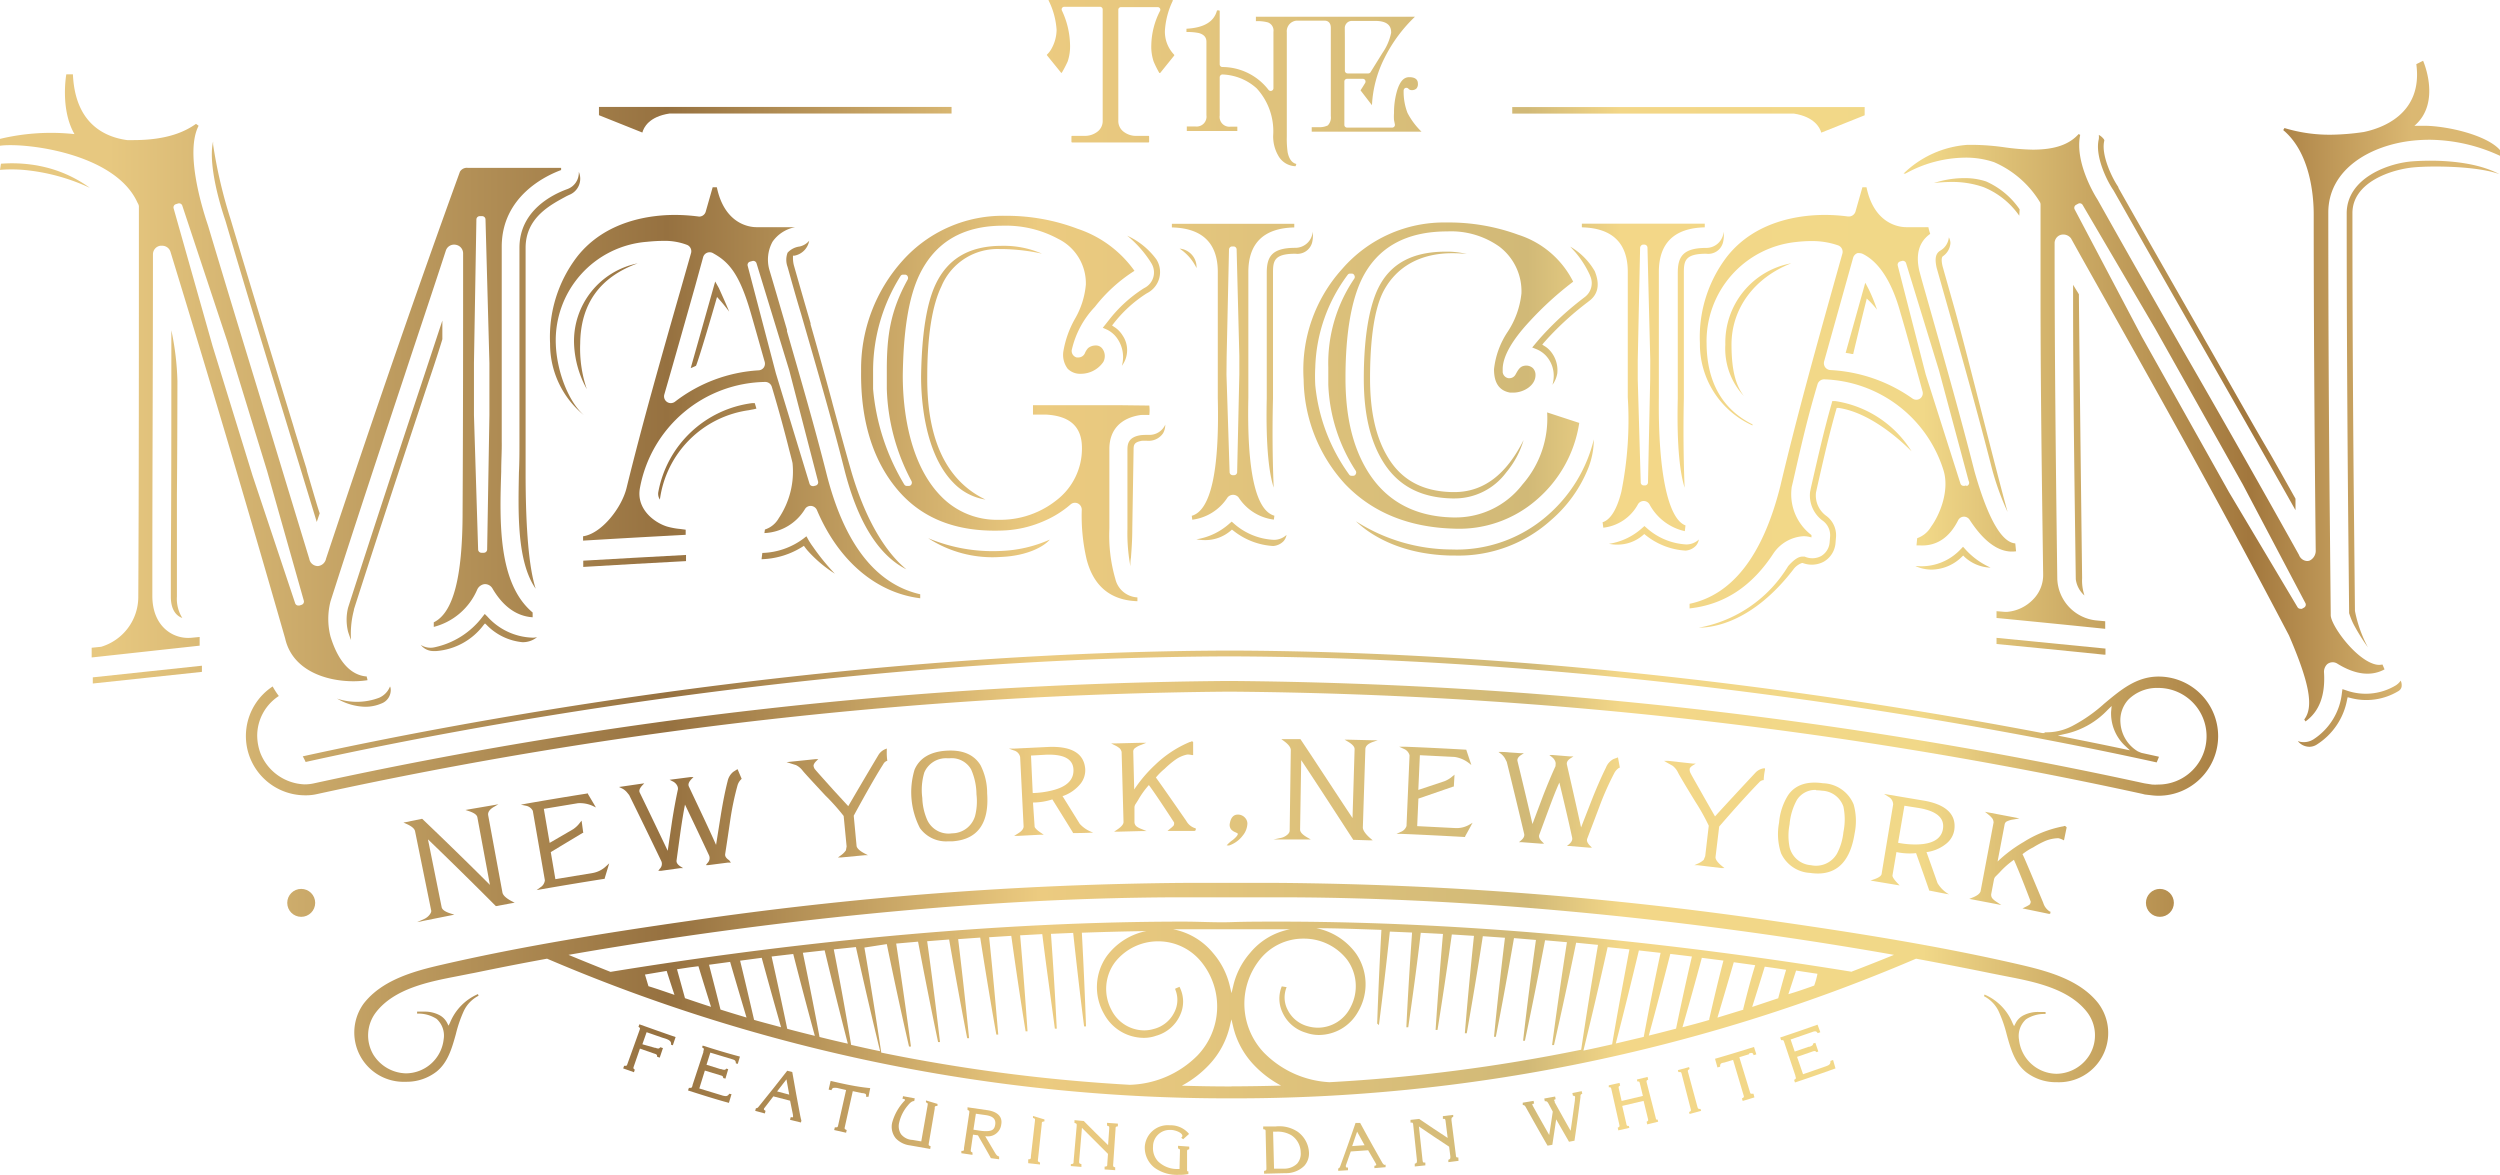 <svg xmlns="http://www.w3.org/2000/svg" xmlns:xlink="http://www.w3.org/1999/xlink" viewBox="0 0 288 135.33"><defs><style>.a{fill:url(#a)}.b{fill:url(#b)}.c{fill:url(#c)}.d{fill:url(#d)}.e{fill:url(#e)}.f{fill:url(#f)}.g{fill:url(#g)}.h{fill:url(#h)}.i{fill:url(#i)}.j{fill:url(#j)}.k{fill:url(#k)}.l{fill:url(#l)}.m{fill:url(#m)}.n{fill:url(#n)}.o{fill:url(#o)}.p{fill:url(#p)}.q{fill:url(#q)}.r{fill:url(#r)}.s{fill:url(#s)}.t{fill:url(#t)}.u{fill:url(#u)}.v{fill:url(#v)}.w{fill:url(#w)}.x{fill:url(#x)}.y{fill:url(#y)}.z{fill:url(#z)}.aa{fill:url(#aa)}.ab{fill:url(#ab)}.ac{fill:url(#ac)}.ad{fill:url(#ad)}.ae{fill:url(#ae)}.af{fill:url(#af)}.ag{fill:url(#ag)}.ah{fill:url(#ah)}.ai{fill:url(#ai)}.aj{fill:url(#aj)}.ak{fill:url(#ak)}.al{fill:url(#al)}.am{fill:url(#am)}.an{fill:url(#an)}.ao{fill:url(#ao)}.ap{fill:url(#ap)}.aq{fill:url(#aq)}.ar{fill:url(#ar)}.as{fill:url(#as)}.at{fill:url(#at)}.au{fill:url(#au)}.av{fill:url(#av)}.aw{fill:url(#aw)}.ax{fill:url(#ax)}.ay{fill:url(#ay)}.az{fill:url(#az)}.ba{fill:url(#ba)}.bb{fill:url(#bb)}.bc{fill:url(#bc)}.bd{fill:url(#bd)}.be{fill:url(#be)}.bf{fill:url(#bf)}.bg{fill:url(#bg)}.bh{fill:url(#bh)}.bi{fill:url(#bi)}.bj{fill:url(#bj)}.bk{fill:url(#bk)}.bl{fill:url(#bl)}.bm{fill:url(#bm)}.bn{fill:url(#bn)}.bo{fill:url(#bo)}.bp{fill:url(#bp)}.bq{fill:url(#bq)}.br{fill:url(#br)}.bs{fill:url(#bs)}.bt{fill:url(#bt)}.bu{fill:url(#bu)}.bv{fill:url(#bv)}.bw{fill:url(#bw)}.bx{fill:url(#bx)}.by{fill:url(#by)}.bz{fill:url(#bz)}.ca{fill:url(#ca)}.cb{fill:url(#cb)}.cc{fill:url(#cc)}.cd{fill:url(#cd)}.ce{fill:url(#ce)}.cf{fill:url(#cf)}.cg{fill:url(#cg)}</style><linearGradient id="a" x1="9.84" y1="38.21" x2="277.84" y2="38.21" gradientUnits="userSpaceOnUse"><stop offset=".01" stop-color="#e7c880"/><stop offset=".25" stop-color="#967140"/><stop offset=".41" stop-color="#eccb80"/><stop offset=".62" stop-color="#d1b977"/><stop offset=".66" stop-color="#f3d788"/><stop offset=".79" stop-color="#f1d888"/><stop offset=".93" stop-color="#a2773d"/><stop offset="1" stop-color="#dbb872"/></linearGradient><linearGradient id="b" x1="9.84" y1="104.01" x2="277.84" y2="104.01" xlink:href="#a"/><linearGradient id="c" x1="9.85" y1="50.71" x2="277.84" y2="50.71" xlink:href="#a"/><linearGradient id="d" x1="9.85" y1="104.01" x2="277.84" y2="104.01" xlink:href="#a"/><linearGradient id="e" x1="9.84" y1="83.29" x2="277.84" y2="83.29" xlink:href="#a"/><linearGradient id="f" x1="9.84" y1="74.46" x2="277.84" y2="74.46" xlink:href="#a"/><linearGradient id="g" x1="9.84" y1="80.25" x2="277.84" y2="80.25" xlink:href="#a"/><linearGradient id="h" x1="9.85" y1="82.26" x2="277.84" y2="82.26" xlink:href="#a"/><linearGradient id="i" x1="9.84" y1="77.71" x2="277.84" y2="77.71" xlink:href="#a"/><linearGradient id="j" x1="9.84" y1="54.62" x2="277.84" y2="54.62" xlink:href="#a"/><linearGradient id="k" x1="9.84" y1="64.62" x2="277.84" y2="64.62" xlink:href="#a"/><linearGradient id="l" x1="9.84" y1="43.81" x2="277.85" y2="43.81" xlink:href="#a"/><linearGradient id="m" x1="9.84" y1="34.63" x2="277.84" y2="34.63" xlink:href="#a"/><linearGradient id="n" x1="9.84" y1="8.19" x2="277.84" y2="8.19" xlink:href="#a"/><linearGradient id="o" x1="9.84" y1="57.08" x2="277.84" y2="57.08" xlink:href="#a"/><linearGradient id="p" x1="9.84" y1="61.5" x2="277.84" y2="61.5" xlink:href="#a"/><linearGradient id="q" x1="9.84" y1="62" x2="277.84" y2="62" xlink:href="#a"/><linearGradient id="r" x1="9.84" y1="37.59" x2="277.85" y2="37.59" xlink:href="#a"/><linearGradient id="s" x1="9.84" y1="63.93" x2="277.84" y2="63.93" xlink:href="#a"/><linearGradient id="t" x1="9.84" y1="42.94" x2="277.84" y2="42.94" xlink:href="#a"/><linearGradient id="u" x1="9.84" y1="63.09" x2="277.84" y2="63.09" xlink:href="#a"/><linearGradient id="v" x1="9.84" y1="51.99" x2="277.84" y2="51.99" xlink:href="#a"/><linearGradient id="w" x1="9.84" y1="46.56" x2="277.84" y2="46.56" xlink:href="#a"/><linearGradient id="x" x1="9.84" y1="20.22" x2="277.84" y2="20.22" xlink:href="#a"/><linearGradient id="y" x1="9.85" y1="37.15" x2="277.84" y2="37.15" xlink:href="#a"/><linearGradient id="z" x1="9.84" y1="55.32" x2="277.85" y2="55.32" xlink:href="#a"/><linearGradient id="aa" x1="9.84" y1="46.66" x2="277.84" y2="46.66" xlink:href="#a"/><linearGradient id="ab" x1="9.86" y1="36.4" x2="277.84" y2="36.4" xlink:href="#a"/><linearGradient id="ac" x1="9.84" y1="64.28" x2="277.84" y2="64.28" xlink:href="#a"/><linearGradient id="ad" x1="9.83" y1="43.11" x2="277.85" y2="43.11" xlink:href="#a"/><linearGradient id="ae" x1="9.84" y1="43.21" x2="277.84" y2="43.21" xlink:href="#a"/><linearGradient id="af" x1="9.83" y1="37.98" x2="277.85" y2="37.98" xlink:href="#a"/><linearGradient id="ag" x1="9.84" y1="13.8" x2="277.84" y2="13.8" xlink:href="#a"/><linearGradient id="ah" x1="9.84" y1="13.8" x2="277.84" y2="13.8" xlink:href="#a"/><linearGradient id="ai" x1="9.84" y1="72.87" x2="277.84" y2="72.87" xlink:href="#a"/><linearGradient id="aj" x1="9.84" y1="41.41" x2="277.84" y2="41.41" xlink:href="#a"/><linearGradient id="ak" x1="9.84" y1="36.68" x2="277.84" y2="36.68" xlink:href="#a"/><linearGradient id="al" x1="9.84" y1="10.22" x2="277.84" y2="10.22" xlink:href="#a"/><linearGradient id="am" x1="9.84" y1="29.76" x2="277.84" y2="29.76" xlink:href="#a"/><linearGradient id="an" x1="9.85" y1="41.41" x2="277.84" y2="41.41" xlink:href="#a"/><linearGradient id="ao" x1="9.84" y1="57.32" x2="277.85" y2="57.32" xlink:href="#a"/><linearGradient id="ap" x1="9.84" y1="22.68" x2="277.84" y2="22.68" xlink:href="#a"/><linearGradient id="aq" x1="9.84" y1="59.2" x2="277.84" y2="59.2" xlink:href="#a"/><linearGradient id="ar" x1="9.84" y1="37.42" x2="277.84" y2="37.42" xlink:href="#a"/><linearGradient id="as" x1="9.84" y1="114.12" x2="277.84" y2="114.12" xlink:href="#a"/><linearGradient id="at" x1="9.84" y1="45.2" x2="277.84" y2="45.2" xlink:href="#a"/><linearGradient id="au" x1="9.84" y1="47.03" x2="277.84" y2="47.03" xlink:href="#a"/><linearGradient id="av" x1="9.84" y1="42.83" x2="277.84" y2="42.83" xlink:href="#a"/><linearGradient id="aw" x1="9.84" y1="43.61" x2="277.84" y2="43.61" xlink:href="#a"/><linearGradient id="ax" x1="9.84" y1="43.31" x2="277.84" y2="43.31" xlink:href="#a"/><linearGradient id="ay" x1="9.84" y1="43.49" x2="277.84" y2="43.49" xlink:href="#a"/><linearGradient id="az" x1="9.84" y1="45.84" x2="277.84" y2="45.84" xlink:href="#a"/><linearGradient id="ba" x1="9.84" y1="45.07" x2="277.84" y2="45.07" xlink:href="#a"/><linearGradient id="bb" x1="9.84" y1="99.41" x2="277.84" y2="99.41" xlink:href="#a"/><linearGradient id="bc" x1="9.84" y1="96.99" x2="277.84" y2="96.99" xlink:href="#a"/><linearGradient id="bd" x1="9.84" y1="94.51" x2="277.84" y2="94.51" xlink:href="#a"/><linearGradient id="be" x1="9.84" y1="92.52" x2="277.84" y2="92.52" xlink:href="#a"/><linearGradient id="bf" x1="9.84" y1="91.7" x2="277.84" y2="91.7" xlink:href="#a"/><linearGradient id="bg" x1="9.84" y1="90.63" x2="277.85" y2="90.63" xlink:href="#a"/><linearGradient id="bh" x1="9.84" y1="90.96" x2="277.84" y2="90.96" xlink:href="#a"/><linearGradient id="bi" x1="9.84" y1="91.15" x2="277.84" y2="91.15" xlink:href="#a"/><linearGradient id="bj" x1="9.84" y1="92" x2="277.84" y2="92" xlink:href="#a"/><linearGradient id="bk" x1="9.84" y1="93.84" x2="277.84" y2="93.84" xlink:href="#a"/><linearGradient id="bl" x1="9.85" y1="95.39" x2="277.84" y2="95.39" xlink:href="#a"/><linearGradient id="bm" x1="9.84" y1="99.39" x2="277.84" y2="99.39" xlink:href="#a"/><linearGradient id="bn" x1="9.7" y1="120.77" x2="277.7" y2="120.77" xlink:href="#a"/><linearGradient id="bo" x1="9.7" y1="123.77" x2="277.7" y2="123.77" xlink:href="#a"/><linearGradient id="bp" x1="9.7" y1="126.31" x2="277.7" y2="126.31" xlink:href="#a"/><linearGradient id="bq" x1="9.7" y1="127.52" x2="277.7" y2="127.52" xlink:href="#a"/><linearGradient id="br" x1="9.69" y1="129.33" x2="277.71" y2="129.33" xlink:href="#a"/><linearGradient id="bs" x1="9.7" y1="130.58" x2="277.7" y2="130.58" xlink:href="#a"/><linearGradient id="bt" x1="9.7" y1="131.35" x2="277.7" y2="131.35" xlink:href="#a"/><linearGradient id="bu" x1="9.7" y1="131.96" x2="277.7" y2="131.96" xlink:href="#a"/><linearGradient id="bv" x1="9.7" y1="132.47" x2="277.7" y2="132.47" xlink:href="#a"/><linearGradient id="bw" x1="9.69" y1="132.52" x2="277.71" y2="132.52" xlink:href="#a"/><linearGradient id="bx" x1="9.7" y1="132.11" x2="277.7" y2="132.11" xlink:href="#a"/><linearGradient id="by" x1="9.7" y1="131.21" x2="277.7" y2="131.21" xlink:href="#a"/><linearGradient id="bz" x1="9.7" y1="128.87" x2="277.7" y2="128.87" xlink:href="#a"/><linearGradient id="ca" x1="9.7" y1="127.17" x2="277.7" y2="127.17" xlink:href="#a"/><linearGradient id="cb" x1="9.7" y1="125.58" x2="277.7" y2="125.58" xlink:href="#a"/><linearGradient id="cc" x1="9.7" y1="123.62" x2="277.7" y2="123.62" xlink:href="#a"/><linearGradient id="cd" x1="9.7" y1="121.41" x2="277.7" y2="121.41" xlink:href="#a"/><linearGradient id="ce" x1="9.84" y1="95.62" x2="277.84" y2="95.62" xlink:href="#a"/><linearGradient id="cf" x1="9.84" y1="91.14" x2="277.84" y2="91.14" xlink:href="#a"/><linearGradient id="cg" x1="9.85" y1="97.26" x2="277.84" y2="97.26" xlink:href="#a"/></defs><title>Asset 1</title><path class="a" d="M32.92,48.43l3.57,11.7.34-1c-.16-.42-.5-1.58-1.45-4.81L35.31,54,34,49.76l-.26-.88-.1-.32c-2.06-6.74-4.63-15.12-7.09-23.35a55.45,55.45,0,0,1-2-8.55l0-.12c0-.08,0-.16,0-.24-.43,1.76.09,5.18,1.42,9.13C28.29,33.31,30.64,41,32.92,48.43Z"/><circle class="b" cx="34.7" cy="104.01" r="1.61"/><path class="c" d="M238.82,32.81v1.36c0,11.35.18,22.75.31,32.55a3,3,0,0,0,1,1.88,5.4,5.4,0,0,1-.27-2c-.14-11.22-.37-31.17-.37-32.7Z"/><circle class="d" cx="248.82" cy="104.01" r="1.61"/><path class="e" d="M255.53,84.8a6.87,6.87,0,0,0-6.86-6.86c-2.54,0-4.33,1.51-6.24,3.1a17.73,17.73,0,0,1-3.66,2.57,6.42,6.42,0,0,1-3.23.75v.09l-.25,0c-22.06-4.21-56-9.28-92.52-9.5h-2.29c-46.64.29-89.26,8.58-105.6,12.18.13.23.24.45.33.65C51.45,84.17,94,75.9,140.48,75.62h2.3c46.69.29,89.37,8.62,105.67,12.21l.24-.58,0-.08-1.91-.42c-.07,0-.43-.16-.5-.19a4.14,4.14,0,0,1-2-3.26,3.52,3.52,0,0,1,.91-2.71,4.69,4.69,0,0,1,3.44-1.34,5.56,5.56,0,0,1,0,11.13,5.43,5.43,0,0,1-.71,0l-.89-.14a513,513,0,0,0-105-11.79h-.86a512.76,512.76,0,0,0-105,11.79,4.87,4.87,0,0,1-1.07.12A5.7,5.7,0,0,1,30,86.76a6,6,0,0,1-.37-2,5.47,5.47,0,0,1,2.49-4.58,9.09,9.09,0,0,1-.71-1.1,6.83,6.83,0,0,0,3.79,12.54,5.69,5.69,0,0,0,1.31-.14A511.64,511.64,0,0,1,141.2,79.68h.86A511,511,0,0,1,246.78,91.45l.32.08.7.08a6.4,6.4,0,0,0,.87.06A6.87,6.87,0,0,0,255.53,84.8Zm-10.79,1.05.63.59-.84-.18c-2.08-.44-4.22-.87-6.37-1.3l-1.1-.22,1.1-.25a9.53,9.53,0,0,0,4.63-2.7l.47-.46-.06.66A5.1,5.1,0,0,0,244.75,85.86Z"/><path class="f" d="M230,73.48v.71c4.46.43,7.14.69,12.4,1.23h.15v-.71h-.07C237.24,74.19,234.54,73.92,230,73.48Z"/><path class="g" d="M38.83,80.48a6.66,6.66,0,0,0,3.25.94,4.66,4.66,0,0,0,1.84-.37A1.65,1.65,0,0,0,45,79.28a.75.75,0,0,0-.07-.2,2.36,2.36,0,0,1-1.25,1.3A7.24,7.24,0,0,1,38.83,80.48Z"/><path class="h" d="M275.92,79a6.71,6.71,0,0,1-5.67.52l-.4-.13-.06.42a7.28,7.28,0,0,1-3.29,5.37,2.1,2.1,0,0,1-1.54.27l-.24-.08.08.11a1.72,1.72,0,0,0,1.24.55,1.59,1.59,0,0,0,.86-.26,7.78,7.78,0,0,0,3.49-5.2l.06-.25.24.06a7.11,7.11,0,0,0,5.61-.77.75.75,0,0,0,.36-.48,1.25,1.25,0,0,0-.1-.72A1.91,1.91,0,0,1,275.92,79Z"/><polygon class="i" points="10.69 78.03 10.69 78.74 23.26 77.4 23.26 76.69 10.69 78.03"/><path class="j" d="M20.44,43.92a31.9,31.9,0,0,0-.7-5.87v1.88c0,8.82,0,17.52-.06,24.86v3.95c0,1.7.79,2.27,1.32,2.45a4.15,4.15,0,0,1-.62-2.46l0-11.73C20.42,52.67,20.43,48.3,20.44,43.92Z"/><path class="k" d="M67.19,65.31c4.46-.27,7-.41,11.84-.67v-.71c-4.73.25-7.25.4-11.84.66Z"/><path class="l" d="M61.71,67.82c-.77-2.39-1.16-6.87-1.16-13.32,0-.63,0-1.23,0-1.75s0-1.22,0-1.74c0-6.67,0-13.44,0-20V28.54c0-3.54,3-5,4.71-5.94l.29-.14a2,2,0,0,0,1.13-2.66v.09a2,2,0,0,1-1.34,1.9c-1.65.6-5.5,2.45-5.5,6.76V31c0,6.54,0,13.31,0,20,0,1,0,2.31-.06,3.44C59.7,59,59.52,64.66,61.71,67.82Z"/><path class="m" d="M132.06,33.82l.16-.09a2.72,2.72,0,0,0,1-3.84,8.6,8.6,0,0,0-3.37-2.74,12.85,12.85,0,0,1,2.68,3l.09.15a2,2,0,0,1-.72,2.84l-.16.09a15.85,15.85,0,0,0-4,3.65l-.42.53-.28.35.41.18a3.06,3.06,0,0,1,1.29,1.1,3.74,3.74,0,0,1,.5,3.1,3,3,0,0,0,.08-3.5,3,3,0,0,0-1-1l-.21-.15.16-.2A15.08,15.08,0,0,1,132.06,33.82Z"/><path class="n" d="M120.62,6.28a.07.07,0,0,0,0,.1l1.62,2a.09.09,0,0,0,.08,0,.07.07,0,0,0,0,0A13.6,13.6,0,0,0,123,7.07a5.44,5.44,0,0,0,.27-1.91,9.67,9.67,0,0,0-.93-3.93.32.32,0,0,1,0-.3.33.33,0,0,1,.26-.15l4.11,0a.31.31,0,0,1,.32.31v12.8a1.54,1.54,0,0,1-.58,1.26,2.36,2.36,0,0,1-1.59.5h-1.35a.08.08,0,0,0-.08.08v.6a.08.08,0,0,0,.08.08h8.79a.08.08,0,0,0,.08-.08v-.6a.08.08,0,0,0-.08-.08H131a2.34,2.34,0,0,1-1.59-.5,1.54,1.54,0,0,1-.58-1.25l0-12.77a.31.31,0,0,1,.09-.22.31.31,0,0,1,.22-.09h4.23a.31.31,0,0,1,.26.15.31.31,0,0,1,0,.3,8.94,8.94,0,0,0-1,3.92,5.38,5.38,0,0,0,.27,1.9,11,11,0,0,0,.66,1.32s0,0,.09,0l0,0,1.61-2a.09.09,0,0,0,0-.11,3.81,3.81,0,0,1-1.06-2.8A9.22,9.22,0,0,1,135.1.1a.08.08,0,0,0,0-.07A.08.08,0,0,0,135,0H120.87a.08.08,0,0,0-.06,0,.07.07,0,0,0,0,.08,8.81,8.81,0,0,1,.91,3.36,4.57,4.57,0,0,1-.58,2.16A2.6,2.6,0,0,1,120.62,6.28Z"/><path class="o" d="M131.43,50.13c-1.43.21-1.55,1-1.55,1.67v9.12a20.93,20.93,0,0,0,.34,4.31c0-.31,0-.63.07-1v-.05c.07-.93.15-2,.15-3.31l.15-9.09c0-.57.09-.84.94-1a6.23,6.23,0,0,1,.66,0h.24a2,2,0,0,0,1.55-.86,2,2,0,0,0,.26-1,2,2,0,0,1-1.84,1.18h-.22A7,7,0,0,0,131.43,50.13Z"/><path class="p" d="M142.12,60.29l-.23-.2-.23.2a7.46,7.46,0,0,1-3.84,1.84,5.09,5.09,0,0,0,.95.09,4.48,4.48,0,0,0,3-1.08l.15-.13.16.12a8.12,8.12,0,0,0,4.59,1.77,1.86,1.86,0,0,0,1.2-.56,1.55,1.55,0,0,0,.34-.72,2.13,2.13,0,0,1-1.46.57A7.47,7.47,0,0,1,142.12,60.29Z"/><path class="q" d="M189.27,61.65l.15-.13.16.13a8.11,8.11,0,0,0,4.59,1.78,1.83,1.83,0,0,0,1.2-.56,1.49,1.49,0,0,0,.34-.72,2.11,2.11,0,0,1-1.46.57,7.43,7.43,0,0,1-4.58-1.92l-.23-.2-.24.21a7.44,7.44,0,0,1-3.84,1.84,4.86,4.86,0,0,0,.95.09A4.47,4.47,0,0,0,189.27,61.65Z"/><path class="r" d="M73.46,30.34a9.13,9.13,0,0,0-7.33,9.25,11.68,11.68,0,0,0,1.47,5.24,14.5,14.5,0,0,1-.76-5.27C66.89,35,69.12,31.91,73.46,30.34Z"/><path class="s" d="M93.5,62.78c-.14-.21-.28-.42-.4-.64l-.2-.36-.32.25a8.33,8.33,0,0,1-4.76,1.67l-.09.72h.06A9.29,9.29,0,0,0,92.42,63l.19-.12.13.18c.12.16.24.31.36.44l.08.09a14.87,14.87,0,0,0,3,2.5A25.15,25.15,0,0,1,93.66,63Z"/><path class="t" d="M115.16,28.69h.33a23.06,23.06,0,0,1,4.54.53,11,11,0,0,0-4.61-.9c-3.7,0-6.19,1.43-7.61,4.38-1.06,2.2-1.63,5.79-1.7,10.67,0,1.4.07,8.55,3.73,12.25a6.52,6.52,0,0,0,3.69,1.93c-4.51-2.16-6.77-6.92-6.71-14.18,0-4.72.58-8.21,1.63-10.38A7,7,0,0,1,115.16,28.69Z"/><path class="u" d="M106.93,62a13.57,13.57,0,0,0,8.38,2.16c3-.12,4.93-1.18,5.63-2a15.18,15.18,0,0,1-5.65,1.31A19.24,19.24,0,0,1,106.93,62Z"/><path class="v" d="M75.84,56.67a1.18,1.18,0,0,0,.18.88A12,12,0,0,1,86.24,47.26l.36-.07a4.08,4.08,0,0,0,.54-.12l-.19-.63-.3,0A12.64,12.64,0,0,0,75.84,56.67Z"/><path class="w" d="M278.07,19.28c2.36-.21,7.47-.12,9.87.79-2.48-1.34-6.34-1.73-9.94-1.49-2.86.19-7.66,1.94-7.66,6,0,11.37.07,24.1.18,35.84l.1,10.08,0,.13a8.3,8.3,0,0,0,.52,1.3,24,24,0,0,0,1.64,2.64,15,15,0,0,1-1.49-4.19l-.1-10c-.12-11.64-.19-24.36-.19-35.83C271,21,275.46,19.52,278.07,19.28Z"/><path class="x" d="M4.51,19.11c-.32-.07-.68-.12-1.06-.17a16.73,16.73,0,0,0-3.34-.08L0,19.57a16.38,16.38,0,0,1,3.35.07,22.89,22.89,0,0,1,7,2A14.61,14.61,0,0,0,4.51,19.11Z"/><path class="y" d="M253.75,38.69c-2.6-4.56-6.18-10.81-9.68-17L244,21.5c-.69-1-2-3.71-1.58-5.31,0,0,0-.1-.12-.23a1.69,1.69,0,0,0-.52-.42,1.86,1.86,0,0,1,0,.49c-.48,2,1,4.9,1.67,5.86l.07.12c3.15,5.56,6.07,10.69,9.78,17.17l.18.31c3.43,6,6.81,11.92,10.29,18.09l.67,1.19,0-1.32-1.86-3.31-1-1.76C259,48,255.71,42.11,253.92,39Z"/><path class="z" d="M40.78,70.18c2.75-8.59,5.62-17.26,8.16-24.92l.35-1.05c1-2.93,1.64-5,1.67-5.14V36.93l-2.48,7.5C45.89,52.2,43,61,40.1,70a5.76,5.76,0,0,0,0,2.78c.11.34.22.66.34.95a10.61,10.61,0,0,1,.32-3.4A.68.68,0,0,0,40.78,70.18Z"/><path class="aa" d="M93.22,27.73a2,2,0,0,1-1.11.67,2.26,2.26,0,0,0-1.38.71,2.33,2.33,0,0,0,0,1.64c.49,1.75,1,3.58,1.56,5.43l.45,1.56c1.54,5.32,3.14,10.83,4.53,16.34,1.52,6,3.92,9.89,7.15,11.51a11.88,11.88,0,0,1-1.07-1c-1.54-1.63-3.73-4.8-5.39-10.67-.71-2.48-1.39-5-2.05-7.42l-.06-.24c-.66-2.44-1.57-5.77-2.47-8.88l0-.14c-.71-2.42-1.33-4.59-1.92-6.66a3.38,3.38,0,0,1-.11-.78v-.35l.19,0A2.13,2.13,0,0,0,93.22,27.73Z"/><path class="ab" d="M183.72,31.25a7.72,7.72,0,0,0-2.83-2.84l.61.67a11.38,11.38,0,0,1,1.64,2.58l.05.13a2,2,0,0,1-.61,2.42l-.1.08a35.66,35.66,0,0,0-4.75,4.32c-.32.35-.63.71-.91,1.05l-.31.37.45.18a3.15,3.15,0,0,1,1.09.72,3.4,3.4,0,0,1,.94,2.4,3.65,3.65,0,0,1-.15,1,3.08,3.08,0,0,0,.56-1.32,3.4,3.4,0,0,0-.86-2.64,2.64,2.64,0,0,0-.64-.52l-.23-.15.17-.21.41-.46a34.94,34.94,0,0,1,4.66-4.23l.1-.08C184.1,33.94,184.34,32.78,183.72,31.25Z"/><path class="ac" d="M226.16,64l.16.16a4.59,4.59,0,0,0,3,1.23,8.6,8.6,0,0,1-2.93-2.13l-.25-.27-.26.27a6.19,6.19,0,0,1-5.06,1.95l-.17,0a4.56,4.56,0,0,0,1.87.41A5.06,5.06,0,0,0,226,64.15Z"/><path class="ad" d="M224.69,28a1.51,1.51,0,0,0-.18-.66,2,2,0,0,1-1,1.54c-.53.33-.65.91-.4,2l1.44,5.08c1.57,5.54,3.34,11.82,4.9,17.94a30.67,30.67,0,0,0,1.82,5.07c-.64-2.3-1.67-6.32-2.84-10.9l-.09-.35c-1.16-4.53-2.47-9.67-3.23-12.36l-1.32-4.66c-.15-.63-.13-1,0-1.16A2,2,0,0,0,224.69,28Z"/><path class="ae" d="M167.32,29.17a15.13,15.13,0,0,1,1.65.09,9.83,9.83,0,0,0-2.41-.27c-3.85,0-6.4,1.38-7.79,4.21-.75,1.54-1.66,4.61-1.66,10.43,0,4,.72,7.12,2.2,9.53,1.72,2.79,4.33,4.18,8,4.26h.21a7.41,7.41,0,0,0,6-3,10.4,10.4,0,0,0,2-3.73c-2,4-4.63,6-8,6h-.2c-3.39-.07-5.81-1.36-7.39-3.93-1.41-2.29-2.1-5.28-2.1-9.16,0-6,.87-8.8,1.59-10.13C160.94,30.67,163.68,29.17,167.32,29.17Z"/><path class="af" d="M206.36,30.33a9.27,9.27,0,0,0-7.6,9.37,8,8,0,0,0,2.13,5.92c-.77-1.05-1.42-2.52-1.42-5.93C199.47,35.54,202.09,32,206.36,30.33Z"/><path class="ag" d="M209.81,15.28l5-2v-.95h-40.6v.76h32.47C209,13.45,209.66,14.71,209.81,15.28Z"/><path class="ah" d="M69,13.27l5,2c.15-.57.75-1.83,3.12-2.19h32.5v-.76H69Z"/><path class="ai" d="M55.84,70.73l-.26.33A9.37,9.37,0,0,1,50,74.58a2.1,2.1,0,0,1-1.53-.29A1.83,1.83,0,0,0,50,75l.27,0a7.54,7.54,0,0,0,5.44-3l.16-.18.18.16a6.62,6.62,0,0,0,4.13,2,2.58,2.58,0,0,0,1.69-.58,2,2,0,0,1-.49.06A7.28,7.28,0,0,1,56.12,71Z"/><path class="aj" d="M198.47,28a3.36,3.36,0,0,0,.09-1.31,2,2,0,0,1-2,1.87c-2.74,0-3.28,1.06-3.28,2.89V45.89c-.14,5.89.32,8.82.79,10.29-.08-1.83-.19-5.61-.09-10.28V31.41c0-1.35.13-2.18,2.58-2.18A1.75,1.75,0,0,0,198.47,28Z"/><path class="ak" d="M214.88,32.57l-2.26,8.08.39.06.34.07,0,0,.14,0c.25-1.09,1.16-4.79,1.45-5.94l.11-.45.29.28a10.71,10.71,0,0,1,.89,1,19.3,19.3,0,0,0-.94-2.32Z"/><path class="al" d="M140.44,1.2h-.24a.05.05,0,0,0,0,0c-.34,1.3-1.49,2-3.52,2.11,0,0,0,0,0,0v.38a0,0,0,0,0,0,0,6.31,6.31,0,0,1,1.44.12c.58.17.86.49.86,1v8.46a1.14,1.14,0,0,1-1.26,1.3h-1a0,0,0,0,0,0,0v.52a.06.06,0,0,0,0,0h0l5.82,0a0,0,0,0,0,0,0v-.5a0,0,0,0,0,0,0h-.76a1.13,1.13,0,0,1-1.27-1.29l0-4.4a.32.32,0,0,1,.1-.23.31.31,0,0,1,.21-.09h0a6.2,6.2,0,0,1,3.95,1.6,7.3,7.3,0,0,1,1.9,5.42,4.42,4.42,0,0,0,.58,2.32,2.35,2.35,0,0,0,2,1.23s0,0,0,0l.09-.26a.07.07,0,0,0,0,0l0,0c-.51-.13-.83-.56-1-1.32a11.19,11.19,0,0,1-.1-1.84v-12a1.23,1.23,0,0,1,1.11-1.35h3.24c.46,0,.72.31.72.83V13.37a1.3,1.3,0,0,1-.35,1.08,2.19,2.19,0,0,1-1.06.2h-.79a0,0,0,0,0,0,0v.52a0,0,0,0,0,0,0h12.65a0,0,0,0,0,0,0,.08.08,0,0,0,0,0A8.27,8.27,0,0,1,162.14,13a6.76,6.76,0,0,1-.44-2.57.32.32,0,0,1,.21-.3.33.33,0,0,1,.35.1.46.46,0,0,0,.37.15.74.74,0,0,0,.54-.18.75.75,0,0,0,.17-.58c0-.48-.35-.73-1-.73s-1.07.52-1.39,1.53a9,9,0,0,0-.36,2.61,5.6,5.6,0,0,0,0,.8l.1.5a.31.31,0,0,1-.07.26.32.32,0,0,1-.24.11h-5.2a.31.31,0,0,1-.31-.31v-5a.31.31,0,0,1,.31-.31H157a.31.31,0,0,1,.27.16.34.34,0,0,1,0,.31c-.24.4-.4.65-.52.83a.05.05,0,0,0,0,.05l1.3,1.69a.05.05,0,0,0,0,0h0v0a13.51,13.51,0,0,1,1.46-5.47A17.12,17.12,0,0,1,163,1.93a0,0,0,0,0,0,0s0,0,0,0H144.68s0,0,0,.05l0,.46s0,0,0,0h0a4.57,4.57,0,0,1,1.38.14,1,1,0,0,1,.64,1.09v6.49a.31.31,0,0,1-.22.3.32.32,0,0,1-.35-.11,6.74,6.74,0,0,0-5.32-2.63.31.31,0,0,1-.3-.31V1.25A0,0,0,0,0,140.44,1.2Zm14.48,2.07a.82.82,0,0,1,.21-.59.79.79,0,0,1,.59-.27h0l2.72,0c1.82,0,1.82,1,1.82,1.37a6.27,6.27,0,0,1-1,2.32l-1.37,2.21a.32.32,0,0,1-.26.15h-2.38a.32.32,0,0,1-.32-.31c0-.49,0-1,0-1.51v-.4C154.93,5.31,154.93,4.32,154.92,3.27Z"/><path class="am" d="M135.89,28.64a5.61,5.61,0,0,1,1.95,2.24A2.14,2.14,0,0,0,135.89,28.64Z"/><path class="an" d="M151.14,28a3.33,3.33,0,0,0,.08-1.31,2,2,0,0,1-2,1.86c-2.75,0-3.29,1.06-3.29,2.89V45.89c-.13,5.88.32,8.82.8,10.28-.08-1.82-.2-5.58-.08-10.27V31.41c0-1.35.13-2.18,2.58-2.18A1.76,1.76,0,0,0,151.14,28Z"/><path class="ao" d="M178.28,59.37a15.87,15.87,0,0,1-11.08,3.93,20.62,20.62,0,0,1-11-3.25c1.36,1.3,4.77,3.81,10.94,3.95h.49a15.91,15.91,0,0,0,11.07-4.1,15.5,15.5,0,0,0,4.31-6.08,9.17,9.17,0,0,0,.6-3.2A16.85,16.85,0,0,1,178.28,59.37Z"/><path class="ap" d="M232.66,24.12l-.06-.09a9.2,9.2,0,0,0-3.81-3.13,7.85,7.85,0,0,0-2.58-.38,11.09,11.09,0,0,0-3.43.57,17.74,17.74,0,0,1,2-.13,11,11,0,0,1,3.73.6,9.26,9.26,0,0,1,4.11,3.29Z"/><path class="aq" d="M209.79,64.06a2.14,2.14,0,0,1-1.89.06l-.15,0h-.11c-.47,0-1,.37-1.64,1.09a15.18,15.18,0,0,1-10.31,7.1c1.77,0,6.27-.7,10.89-6.69a2.09,2.09,0,0,1,1-.76h.1a2.92,2.92,0,0,0,2.41-.15,2.73,2.73,0,0,0,1.36-2.13l.06-.72a2.77,2.77,0,0,0-1.12-2.43,2.9,2.9,0,0,1-1.19-2.68l.12-.56c.85-3.73,1.41-6.19,2.21-9l.06-.2.21,0c3.52.52,6.9,3.49,8.41,5a12.58,12.58,0,0,0-8.82-5.79l-.31,0-.08.3c-.88,3.11-1.44,5.57-2.37,9.64l-.11.54A3.6,3.6,0,0,0,210,60a2.08,2.08,0,0,1,.83,1.8l-.06.71A2,2,0,0,1,209.79,64.06Z"/><path class="ar" d="M84,35.9c-.23-.6-1-2.3-1.19-2.72l-.42-.75-.34,1.2c-.75,2.66-1.51,5.36-2.28,8.07l-.2.71.61-.27c.3-.68,1.81-5.77,2.42-7.93A20.55,20.55,0,0,1,84,35.9Z"/><path class="as" d="M241.75,115.61c-2.08-2.68-5.67-3.69-8.87-4.44-9.37-2.18-18.94-3.69-28.46-5.06a417,417,0,0,0-57.1-4.4h-11a417,417,0,0,0-57.1,4.4c-9.51,1.37-19.09,2.89-28.46,5.06-3.2.74-6.79,1.76-8.87,4.45a5.68,5.68,0,0,0,4.86,9,5.62,5.62,0,0,0,3.54-1.17c1.32-1.06,1.78-2.73,2.23-4.34a14.66,14.66,0,0,1,.94-2.71,3.82,3.82,0,0,1,1.67-1.69l-.07-.19a6.07,6.07,0,0,0-3.22,3.3l-.17.34-.17-.34a2.09,2.09,0,0,0-.86-.87,3.64,3.64,0,0,0-1.8-.41c-.24,0-.5,0-.79,0v.23a3.85,3.85,0,0,1,2.25.61,2.59,2.59,0,0,1,.81,2.34,4.4,4.4,0,0,1-4.35,3.93A4.55,4.55,0,0,1,43,121.48a4.37,4.37,0,0,1,.34-4.9c2.13-2.72,6.1-3.49,9.29-4.11l1.77-.35c.11,0,3.26-.7,8.62-1.68a199.42,199.42,0,0,0,78.85,16.09,199.46,199.46,0,0,0,78.86-16.09c5.36,1,8.51,1.66,8.62,1.68l1.77.35c3.19.62,7.16,1.39,9.29,4.1a4.38,4.38,0,0,1,.34,4.9,4.54,4.54,0,0,1-3.81,2.23,4.4,4.4,0,0,1-4.35-3.93,2.59,2.59,0,0,1,.81-2.35,3.85,3.85,0,0,1,2.25-.61v-.23c-.29,0-.55,0-.79,0a3.65,3.65,0,0,0-1.8.41,2.06,2.06,0,0,0-.86.88l-.18.34-.17-.34a6.08,6.08,0,0,0-3.23-3.3l-.07.19a3.8,3.8,0,0,1,1.67,1.69,15.11,15.11,0,0,1,.95,2.71c.44,1.61.91,3.28,2.22,4.34a5.61,5.61,0,0,0,3.54,1.17,5.68,5.68,0,0,0,4.86-9Zm-139.59-6.85c.84,4.1,1.7,8.07,2.56,11.8l.22,0c-.5-3.75-1.07-7.74-1.7-11.86l2.52-.22c.76,4,1.54,7.93,2.31,11.57l.22,0c-.43-3.68-.92-7.59-1.48-11.62l2.53-.2c.68,3.93,1.38,7.76,2.08,11.37l.22,0c-.36-3.62-.78-7.46-1.26-11.41l2.54-.18c.62,3.95,1.24,7.71,1.86,11.18l.22,0c-.3-3.58-.65-7.35-1.05-11.22l2.55-.16c.54,3.89,1.1,7.6,1.65,11l.22,0c-.23-3.53-.52-7.25-.85-11.06l2.55-.14c.47,3.83,1,7.49,1.45,10.89l.22,0c-.17-3.47-.39-7.05-.67-10.92l2.56-.11c.41,3.79.83,7.41,1.26,10.77l.22,0c-.12-3.43-.28-7.06-.48-10.79q3.68-.13,7.42-.19a7.47,7.47,0,0,0-4.57,2.91,6.21,6.21,0,0,0-.28,6.66,5.22,5.22,0,0,0,4.53,2.73,4.12,4.12,0,0,0,1.45-.24,4.28,4.28,0,0,0,2.76-2.36,3.68,3.68,0,0,0,0-3.15l-.06-.13h0l-.49.21h0v0l0,.1a3.09,3.09,0,0,1-.12,2.65,3.62,3.62,0,0,1-2.37,1.9,3.93,3.93,0,0,1-1.1.16,4.25,4.25,0,0,1-3.77-2.37,5.15,5.15,0,0,1,.4-5.46,6.29,6.29,0,0,1,4.94-2.43h.11a6.4,6.4,0,0,1,5,2.48,8.15,8.15,0,0,1-.52,10.66,11.44,11.44,0,0,1-7.81,3.39,198.79,198.79,0,0,1-28.63-3.71c-.57-3.82-1.22-7.89-1.94-12.1Zm56.69,9.33c.43-3.37.86-7,1.26-10.77l2.56.11c-.27,3.86-.49,7.44-.66,10.91l.22,0c.49-3.4,1-7.06,1.44-10.88l2.56.13c-.33,3.81-.62,7.53-.85,11.06l.22,0c.55-3.42,1.11-7.13,1.65-11l2.55.16c-.4,3.87-.76,7.65-1.05,11.22l.22,0c.61-3.47,1.25-7.23,1.85-11.18l2.55.18c-.48,3.95-.91,7.78-1.26,11.41l.21,0c.71-3.61,1.41-7.43,2.09-11.37l2.53.21c-.56,4-1.06,7.93-1.48,11.61l.21,0c.77-3.64,1.55-7.53,2.32-11.57l2.52.22c-.64,4.12-1.21,8.1-1.71,11.85l.22,0c.85-3.72,1.71-7.69,2.55-11.79l2.52.25c-.72,4.2-1.37,8.27-1.94,12.08a198.56,198.56,0,0,1-29,3.74,11.43,11.43,0,0,1-7.55-3.41,8.17,8.17,0,0,1-.5-10.68,6.38,6.38,0,0,1,5-2.45h.09a6.29,6.29,0,0,1,5,2.43,5.17,5.17,0,0,1,.39,5.48,4.21,4.21,0,0,1-3.75,2.35,4.3,4.3,0,0,1-1.15-.16,3.62,3.62,0,0,1-2.34-1.89,3.1,3.1,0,0,1-.12-2.62v0l-.56-.09h0a3.73,3.73,0,0,0,.08,3,4.25,4.25,0,0,0,2.71,2.34,4.44,4.44,0,0,0,1.5.26,5.19,5.19,0,0,0,4.51-2.7,6.22,6.22,0,0,0-.26-6.7,7.44,7.44,0,0,0-4.55-2.9c2.29,0,4.79.1,7.49.19-.21,3.73-.37,7.36-.49,10.79Zm51.79-5.67,1,.16m-2.62.95c-1,.36-2,.71-3,1q.45-1.36.89-2.72l2.46.37C209.28,112.65,209.16,113.09,209,113.52ZM204.85,115c-1,.33-2,.67-3,1q.74-2.33,1.45-4.64l.93.13,1.53.23C205.45,112.76,205.15,113.86,204.85,115Zm-4,1.31-3,.92c.64-2.14,1.27-4.28,1.88-6.38l2.47.34C201.67,112.88,201.23,114.6,200.81,116.27Zm-3.92,1.18c-1,.3-2.07.58-3.11.85.76-2.62,1.5-5.29,2.23-8l2.49.32C197.94,112.94,197.41,115.22,196.89,117.45Zm-3.81,1c-1.06.28-2.12.55-3.18.81.84-3.07,1.67-6.23,2.48-9.41l2.49.3C194.26,112.93,193.66,115.72,193.08,118.5Zm-3.72.95-3.26.77c.88-3.4,1.77-7,2.66-10.72l2.5.28C190.58,113.11,189.94,116.35,189.36,119.44Zm-3.65.86c-1.11.25-2.22.5-3.34.73.92-3.75,1.86-7.75,2.79-11.92l2.51.26C187,113.12,186.31,116.79,185.72,120.3ZM144,109.79a8.79,8.79,0,0,0-1.94,3.82l-.19.8-.19-.8a8.91,8.91,0,0,0-1.93-3.81,7.87,7.87,0,0,0-4.62-2.75h1.26c1.85,0,3.7,0,5.49,0s3.62,0,5.48,0h1.27A7.84,7.84,0,0,0,144,109.79Zm-45.4-.69c.93,4.18,1.86,8.19,2.79,12-1.12-.23-2.23-.48-3.34-.73-.59-3.52-1.25-7.2-2-11Zm-3.6.38c.89,3.73,1.79,7.34,2.67,10.75-1.09-.24-2.17-.5-3.26-.77-.58-3.1-1.23-6.36-1.92-9.7Zm-3.62.42c.81,3.18,1.65,6.35,2.49,9.43-1.06-.26-2.13-.53-3.18-.81-.58-2.79-1.19-5.59-1.8-8.33Zm-3.63.44c.73,2.68,1.48,5.37,2.23,8-1-.28-2.08-.55-3.11-.85-.52-2.25-1.05-4.53-1.61-6.82Zm-3.64.47c.61,2.11,1.25,4.26,1.89,6.41-1-.3-2-.6-3-.92-.42-1.69-.87-3.42-1.32-5.16Zm-3.65.5q.71,2.33,1.45,4.68c-1-.32-2-.66-3-1q-.46-1.68-.92-3.33l1.45-.22Zm-3.66.54c.29.91.59,1.84.9,2.76-1-.34-2-.69-3-1l-.4-1.34Zm65.06,13.31q-2.86,0-5.71-.09a12.19,12.19,0,0,0,3.15-2.42,9.65,9.65,0,0,0,2.37-4.42l.19-.8.19.8a9.59,9.59,0,0,0,2.36,4.41,12.11,12.11,0,0,0,3.17,2.42Q144.69,125.14,141.82,125.15Zm71.48-13.21c-16.41-2.67-40.86-5.78-66-5.78-1.88,0-3.74,0-5.5.06s-3.63-.06-5.51-.06c-25.08,0-49.56,3.11-66,5.79Q67.91,111,65.49,110c14.81-2.59,42.42-6.63,70.85-6.63h11c28.43,0,56,4,70.85,6.63Q215.74,111,213.31,111.93Z"/><path class="at" d="M95.21,54.56c-1.38-5.48-3-11-4.55-16.4l0-.17c-.59-2-1.29-4.44-2-6.81A4.29,4.29,0,0,1,89,27.84a4.09,4.09,0,0,1,2.62-1.67v0H87.14c-.95,0-3.7-.47-4.56-4.6l-.48,0-.8,2.81a.78.78,0,0,1-.77.57,21.35,21.35,0,0,0-2.77-.19c-2.82,0-8,.63-11.29,4.83a15.22,15.22,0,0,0-3.1,10,10.56,10.56,0,0,0,3.9,8.24h0c-1.76-1.53-3.12-5-3.24-8.16A11.39,11.39,0,0,1,74.48,27.86c.71-.07,1.33-.11,1.88-.11a7.2,7.2,0,0,1,2.76.45.79.79,0,0,1,.49.95l-1.29,4.53-.08.27c-2.08,7.28-4.23,14.8-6.07,22.3-.58,2.3-2.89,5.23-5,5.53v.5c4.65-.28,7.19-.42,11.82-.67,0-.23,0-.43,0-.59l-.61-.08a8.28,8.28,0,0,1-1.56-.29c-1.51-.48-3.57-2.07-3.09-4.48A14.9,14.9,0,0,1,88.15,44a.79.79,0,0,1,.76.55c.9,3,1.51,5.33,1.87,6.74l.13.52c.22.83.34,1.3.39,1.54a9.65,9.65,0,0,1-1.59,6.35A2.82,2.82,0,0,1,88.12,61l-.06.41a5.74,5.74,0,0,0,4.67-2.76.76.76,0,0,1,.67-.37.8.8,0,0,1,.71.48c2.47,5.83,6.81,9.53,11.9,10.16v-.46C100.88,67.29,97.25,62.64,95.21,54.56ZM88,42.32a.78.78,0,0,1-.58.34,17.47,17.47,0,0,0-9.64,3.6.81.81,0,0,1-.5.18.78.78,0,0,1-.75-1c1.24-4.28,2.47-8.65,3.56-12.5L81,29.63a.78.78,0,0,1,.5-.53.8.8,0,0,1,.7.1c1.8,1,3,2.41,4.27,6.78.45,1.55,1.17,4.11,1.55,5.45l.07.24A.79.79,0,0,1,88,42.32Zm6,13.61-.26.07-.11,0a.39.39,0,0,1-.37-.27L89.38,43,86.13,30.61a.39.39,0,0,1,.28-.47l.26-.07a.39.39,0,0,1,.48.26l3.78,12.36,3.31,12.77A.39.39,0,0,1,94,55.93Z"/><path class="au" d="M129.07,46.68c-2.69,0-5.89,0-10.07,0v1.08h1.48c2.8.15,4.16,1.41,4.16,3.85a7.49,7.49,0,0,1-2.91,6,10.39,10.39,0,0,1-6.3,2.27H115a8.92,8.92,0,0,1-6.58-2.7C104.2,52.9,104,45.45,104,43.27c.07-5.28.7-9.08,1.92-11.62,1.81-3.75,5-5.65,9.63-5.65a12.64,12.64,0,0,1,6.36,1.52,5.7,5.7,0,0,1,3.18,5.26,9.49,9.49,0,0,1-1.25,3.94,11.46,11.46,0,0,0-1.33,3.7,2.65,2.65,0,0,0,.49,2.06,2,2,0,0,0,1.5.58,3.14,3.14,0,0,0,2.6-1.36,1.43,1.43,0,0,0-.1-1.52.91.91,0,0,0-.79-.38,1.38,1.38,0,0,0-.86.3,2,2,0,0,0-.38.61.82.82,0,0,1-.73.47l-.2,0a.78.78,0,0,1-.58-.83,10.55,10.55,0,0,1,2.67-5,17.91,17.91,0,0,1,4.56-4.15,13.11,13.11,0,0,0-6.54-4.84,23.08,23.08,0,0,0-8.3-1.5A15.49,15.49,0,0,0,104,30,18.64,18.64,0,0,0,99.2,42.76c-.07,5.64,1.32,10.21,4.14,13.59s6.83,4.94,12,4.77A12.89,12.89,0,0,0,120.32,60a11.65,11.65,0,0,0,3-1.88.77.77,0,0,1,.84-.13.81.81,0,0,1,.46.71,22,22,0,0,0,.56,5.74c.8,3.1,2.77,4.72,5.85,4.82v-.44a2.75,2.75,0,0,1-2.54-2.12,17.93,17.93,0,0,1-.69-5.81V51.72c0-2.18,1.28-3.57,3.6-3.91a9.58,9.58,0,0,1,1,0,4.22,4.22,0,0,0,0-1.09ZM105,55.79a.34.34,0,0,1-.3.19h-.24a.34.34,0,0,1-.29-.17,25.6,25.6,0,0,1-3.59-11c0-.74,0-1.47,0-2.19a20.55,20.55,0,0,1,3.16-10.82.33.33,0,0,1,.28-.16h.24a.34.34,0,0,1,.3.19.41.41,0,0,1,0,.38c-2,3.63-2.4,6.47-2.4,10.44q0,1.08,0,2.12A24,24,0,0,0,105,55.41.41.41,0,0,1,105,55.79Z"/><path class="av" d="M135,26.2c3.51.08,5.29,1.81,5.29,5.14V45.87c.2,8.38-.81,12.94-3,13.55l.06.45a5.68,5.68,0,0,0,4.06-2.56.82.82,0,0,1,1.28,0,5.67,5.67,0,0,0,4.06,2.55l.06-.45c-2.17-.61-3.18-5.18-3-13.59V31.34c0-3.33,1.78-5.06,5.29-5.14v-.42H135Zm6.31,14.86.27-12.29a.38.38,0,0,1,.32-.38h.23a.36.36,0,0,1,.33.38L142.77,41l0,2.14-.25,11.22a.36.36,0,0,1-.32.38h-.22a.36.36,0,0,1-.33-.37l-.36-11.22Z"/><path class="aw" d="M57.74,54.33c0-1.26.08-2.42.06-3.41,0-6.66,0-13.43,0-20v-2.5c0-5.83,5.15-8.21,6.84-8.83v-.25H53.9a.92.92,0,0,0-.92.45c-4.81,13.25-9.57,27-15.42,44.57a1.06,1.06,0,0,1-.93.85,1,1,0,0,1-1-.83c-1.22-4-2.44-8-3.65-12l-.82-2.7c-2.21-7.23-4.72-15.42-7.2-23.71-.84-2.48-2.6-8.53-1.08-11.48l-.3-.22c-1.17.82-3.18,1.87-7.23,1.87-.23,0-.46,0-.7,0-2.64-.36-6-1.93-6.25-7.58l-.76,0s-.73,4,.94,6.89A25.21,25.21,0,0,0,0,16v.79c2.72-.39,13.26.78,15.85,6.58a1,1,0,0,1,.15.37c0,16.52,0,32.78-.07,45.11a6,6,0,0,1-4.28,5.66l-1.09.11v1.12L23,74.38v-1l-.95.09c-2.09.2-4.49-1.28-4.5-4.8v-3c0-11.15.07-23.78.07-36.36a1,1,0,0,1,.84-1l.18,0a1,1,0,0,1,1,.7c4,13.06,8.12,26.8,13.21,44.54.82,3.63,4.61,4.93,7.88,4.93v0a10.78,10.78,0,0,0,1.6-.12c0-.12-.05-.24-.08-.37v-.06c-1.31-.09-3.06-1-4.17-4.58a8.12,8.12,0,0,1,0-4.09c2.82-8.8,5.68-17.45,8.46-25.82l.08-.24C48,39,49.69,34,51.36,28.87a1,1,0,0,1,1.15-.67,1,1,0,0,1,.84,1c0,9.31,0,19-.06,29.77,0,7.58-1.09,11.63-3.32,12.72v.53a7.47,7.47,0,0,0,5-4.29,1.09,1.09,0,0,1,.86-.64,1,1,0,0,1,.9.5c1.22,2.08,2.78,3.2,4.63,3.32,0,0,0-.55,0-.55C57.34,67.19,57.56,60.06,57.74,54.33Zm-23,15.35-.26.08-.11,0a.39.39,0,0,1-.37-.27l-4.9-14.68L24.5,39.9,20,24a.39.39,0,0,1,.26-.48l.26-.08a.39.39,0,0,1,.48.25L26.2,39.37l4.58,14.92L35,69.2A.39.39,0,0,1,34.72,69.68ZM56.38,47.82,56.12,63.3a.39.39,0,0,1-.38.38h-.27a.39.39,0,0,1-.39-.38l-.48-15.47v-6l.28-16.55a.39.39,0,0,1,.39-.38h.27a.39.39,0,0,1,.39.38l.45,16.54Z"/><path class="ax" d="M175.39,55.81a9.7,9.7,0,0,1-7.76,3.8h-.23c-4.42-.09-7.73-1.89-9.85-5.33C155.84,51.5,155,48,155,43.56c0-5,.64-8.87,1.89-11.43,1.79-3.63,5.09-5.47,9.82-5.47a9.61,9.61,0,0,1,6,1.74,6.45,6.45,0,0,1,2.56,5.4,9.91,9.91,0,0,1-1.59,4.43,9.62,9.62,0,0,0-1.57,4.31c0,1.59.61,2.47,1.86,2.69l.35,0c1.21,0,2.56-.82,2.57-2a1.12,1.12,0,0,0-.3-.82,1.14,1.14,0,0,0-1-.27c-.48.08-.69.46-.92.86l-.1.18a.8.8,0,0,1-.68.39h-.11a.8.8,0,0,1-.67-.7c0-.09,0-.21,0-.34,0-1.4,1-3.26,3.12-5.53a38.14,38.14,0,0,1,5-4.55,10.7,10.7,0,0,0-6.31-5.4,23.25,23.25,0,0,0-8.29-1.42,15.53,15.53,0,0,0-12,5.34,17.32,17.32,0,0,0-4.45,12.78,18.13,18.13,0,0,0,4.76,12c3.12,3.27,7.33,5,12.54,5.15A13.59,13.59,0,0,0,177,57.59a14.54,14.54,0,0,0,4.93-8.87l-3.7-1.21A11.52,11.52,0,0,1,175.39,55.81Zm-19.21-1.19a.31.31,0,0,1-.28.19h-.22a.31.31,0,0,1-.25-.13,21,21,0,0,1-3.91-10.3,19,19,0,0,1,0-2.09,18.66,18.66,0,0,1,3.74-10.64.31.31,0,0,1,.25-.13h.23a.31.31,0,0,1,.28.2.36.36,0,0,1,0,.37,17.32,17.32,0,0,0-3,10.23q0,1,0,2a19.55,19.55,0,0,0,3.17,9.93A.38.38,0,0,1,156.18,54.62Z"/><path class="ay" d="M191.1,45.74c0-3.48,0-5.95,0-8.8V34.06c0-.85,0-1.75,0-2.73,0-3.33,1.78-5.06,5.29-5.14v-.42H182.23v.42c3.51.08,5.29,1.81,5.29,5.14,0,1.31,0,2.49,0,3.58V37.2c0,2.78,0,5.18,0,8.57a41.85,41.85,0,0,1-.74,10.88c-.63,2.51-1.5,3.31-2.16,3.51l.08.63a5.19,5.19,0,0,0,4-2.71.77.77,0,0,1,1.31,0,6.13,6.13,0,0,0,4.08,3.11l.08-.66C192.13,59.77,191,54.27,191.1,45.74Zm-1-2-.25,11.79a.36.36,0,0,1-.31.39h-.22a.36.36,0,0,1-.31-.39l-.34-11.79,0-2.25.27-12.91a.41.41,0,0,1,.31-.4h.22a.37.37,0,0,1,.32.4l.32,12.9Z"/><path class="az" d="M232.25,63.51l-.09-.91c-1.59-.12-3.17-2.91-4.7-8.3-1.58-6.23-3.4-12.63-5-18.28l-.73-2.57q-.32-1.11-.62-2.23c-.46-2,0-3.39,1.25-4.28a5.31,5.31,0,0,1-.21-.77h-2.55c-.95,0-3.72-.46-4.58-4.6l-.47,0-.8,2.81a.81.81,0,0,1-.69.56h-.17a20,20,0,0,0-2.67-.18c-2.82,0-8,.63-11.29,4.83a15.23,15.23,0,0,0-3.1,9.95,10.25,10.25,0,0,0,6.06,9.47l0-.12c-3.47-1.73-5.25-4.86-5.29-9.28a11.49,11.49,0,0,1,10.29-11.73,15.86,15.86,0,0,1,1.78-.11,9.16,9.16,0,0,1,3.06.49.79.79,0,0,1,.5,1l-.61,2.17c-2.24,8-4.56,16.26-6.53,24.59-2,7.94-5.49,12.49-10.45,13.54v.53c4-.44,7.19-2.54,9.69-6.38a4.5,4.5,0,0,1,3.44-1.94,3.1,3.1,0,0,1,.91.14l0-.27a5.91,5.91,0,0,1-2.27-5.56l.13-.54c1.08-4.75,1.68-7.37,2.84-11.28a.8.8,0,0,1,.77-.56,14.92,14.92,0,0,1,13.73,10.44c.75,2.35-.43,5.19-1.41,6.52A3,3,0,0,1,220.86,62l-.08.83.37,0c1.89.11,3.4-.85,4.42-2.88a.76.76,0,0,1,.67-.43.78.78,0,0,1,.66.36C228.63,62.54,230.42,63.76,232.25,63.51ZM221.2,45.91a.78.78,0,0,1-.44.14.79.79,0,0,1-.47-.16,18,18,0,0,0-9.45-3.26.79.79,0,0,1-.59-.34.81.81,0,0,1-.11-.66l3.34-11.94a.81.81,0,0,1,.5-.53.89.89,0,0,1,.23,0,1,1,0,0,1,.46.13c2.78,1.43,3.94,5.55,4.31,6.91l.08.26c.15.52.59,2,1.27,4.51l.14.47c.34,1.23.7,2.51,1,3.63A.76.76,0,0,1,221.2,45.91Zm5.33,10-.21.06-.11,0a.38.38,0,0,1-.37-.27l-4-12.57-3.22-12.54a.39.39,0,0,1,.27-.47l.21-.06a.39.39,0,0,1,.48.26l3.79,12.35,3.42,12.74A.39.39,0,0,1,226.52,56Z"/><path class="ba" d="M279.35,14.49c-.41,0-.81,0-1.21,0,3.14-2.67,1-7.49,1-7.49l-.78.39c.78,5.82-4.08,7.41-6.07,7.82a27.56,27.56,0,0,1-3.78.31,17.83,17.83,0,0,1-5.34-.77l-.14.24c3.12,2.6,3.51,7.56,3.51,9.71,0,11.33.08,24.34.23,38.65a1.26,1.26,0,0,1-.68,1.22.82.82,0,0,1-.31.06,1.06,1.06,0,0,1-.94-.71c-4.59-8.22-9-16-13.35-23.54l-.11-.2C248.31,34.8,245,29,241.64,23c-.25-.38-2.67-4.28-2-7.46l-.18-.1c-1.1,1.23-2.79,1.8-5.29,1.8a26.21,26.21,0,0,1-3.31-.28,27.91,27.91,0,0,0-3.36-.27c-.31,0-.61,0-.88,0A11.71,11.71,0,0,0,219.29,20h.22a14.39,14.39,0,0,1,6.86-1.84,10.15,10.15,0,0,1,3.34.52,11.56,11.56,0,0,1,5.3,4.62.55.55,0,0,1,.06.24V33.92a.48.48,0,0,1,0,.12c0,8.52.1,17.11.21,25.42l.09,6.63a4,4,0,0,1-1.19,3,4.7,4.7,0,0,1-3,1.4H231l-1-.08v.78c4.81.47,7.43.73,12.52,1.25l0-.87-1.06-.1A5,5,0,0,1,237,66.71c-.17-13-.31-25.76-.31-38.66a1,1,0,0,1,.73-1,1.11,1.11,0,0,1,1.16.41l1.11,2c8.69,15.47,15.71,27.91,24,43.74,2.37,5.5,2.87,8.24,1.76,9.68l.14.23c1.59-1.13,2.29-3,2.14-5.6a1.22,1.22,0,0,1,.37-1,1,1,0,0,1,1.11-.09c2.07,1.3,3.94,1.54,5.49.69l-.24-.56a1.81,1.81,0,0,1-.77,0c-2.3-.52-5.19-4.53-5.19-5.69,0-.07,0-.11,0-.16l-.1-10.35c-.12-11.5-.18-24.23-.18-35.86,0-5,4.85-7.75,9.66-8.28a18.49,18.49,0,0,1,2-.11A19.59,19.59,0,0,1,288,17.95v-.66C286.5,15.57,282,14.52,279.35,14.49ZM265.42,70l-.23.13a.42.42,0,0,1-.19,0,.38.38,0,0,1-.33-.19L256.78,56.7,246.72,38.76,239,24.12a.39.39,0,0,1,.16-.52l.24-.13a.38.38,0,0,1,.52.14l8.37,14.27,10.08,17.93,7.23,13.7A.39.39,0,0,1,265.42,70Z"/><path class="bb" d="M57.88,102.81l-1.64-8.88c-.07-.36.17-.71.7-1l.47-.28-.54.1L54,93.24l-.38.07.37.12c.61.2.94.43,1,.71l1.45,7.8c-2.57-2.57-5.19-5.12-7.8-7.61l0,0h-.05l-1.8.37-.31.06.29.13c.63.27,1,.57,1.05.89l1.84,9.05c.06.14,0,.32-.16.53a1.68,1.68,0,0,1-.62.5l-.83.37.89-.18,3-.6.4-.08-.39-.12c-.65-.2-1-.44-1.07-.73L49.3,96.69c2.63,2.53,5.26,5.12,7.82,7.69l0,0h.05l1.83-.34.29-.05-.26-.13C58.34,103.51,57.94,103.15,57.88,102.81Z"/><path class="bc" d="M68.28,100.57l-4.3.71-.53-3.12,3.67-2.21.07,0L67,94.54l-.18.22a3.16,3.16,0,0,1-.8.77l-2.7,1.57-.67-3.92,3.92-.65a3.57,3.57,0,0,1,1.71.31l.37.18-.21-.36-.7-1.18,0-.07h-.08c-2.3.36-4.63.75-6.92,1.15L60,92.7l.63.13a1.11,1.11,0,0,1,.75.58l1.39,8a1.1,1.1,0,0,1-.53.82l-.42.31.51-.09c2.4-.42,4.83-.82,7.23-1.2h.08l.54-1.79-.34.31A3,3,0,0,1,68.28,100.57Z"/><path class="bd" d="M84.82,88.69l-.34.22A1.87,1.87,0,0,0,83.82,90c-.26,1-.52,2.3-.77,3.82q-.28,1.75-.56,3.51c-1-2.25-2.09-4.5-3.13-6.72-.12-.26,0-.53.27-.83l.26-.26-.36,0-2,.26-.39.05.35.18a1.14,1.14,0,0,1,.52.49.87.87,0,0,1,.09.29l0,.13c-.22,1-.45,2.23-.68,3.69q-.25,1.7-.5,3.4c-1.08-2.27-2.16-4.52-3.22-6.7-.12-.24,0-.5.26-.8l.26-.27-.37.05-2.13.31-.41.06.37.18a1.8,1.8,0,0,1,.54.43l.26.32c1.25,2.53,2.5,5.11,3.72,7.65a.79.79,0,0,1-.19.84l-.18.24.3,0,2.23-.31.34,0-.29-.18c-.35-.22-.51-.46-.47-.72q.22-1.61.44-3.21c.18-1.27.36-2.35.53-3.21.93,1.94,1.87,3.92,2.79,5.89a.79.79,0,0,1-.2.84l-.18.24.3,0,2.24-.29.34,0L84,99.1c-.35-.23-.5-.46-.46-.72q.3-1.94.58-3.87a33.1,33.1,0,0,1,.85-4.06,1.58,1.58,0,0,1,.41-.67l.06-.06-.47-1.11Z"/><path class="be" d="M102.16,86.39v-.16l-.15.06a1.66,1.66,0,0,0-.8.66c-1.67,2.8-2.73,4.62-3.24,5.49l-.25.43L96,91c-1.31-1.46-2.1-2.34-2.16-2.44a.89.89,0,0,1-.12-.34c0-.14.1-.34.34-.57l.21-.2-.29,0-2.9.3-.47.05.45.14.64.2a2.19,2.19,0,0,1,.75.62c.19.25,1.12,1.25,2.63,2.88A23.91,23.91,0,0,1,97.19,94l.34,3.51-.08.45a2.4,2.4,0,0,1-.63.61l-.29.21.36,0,2.75-.26.35,0-.31-.16c-.61-.31-.93-.6-1-.88l-.33-3.51c1.41-2.6,2.61-4.69,3.28-5.74l.19-.31a.85.85,0,0,1,.33-.26l.06,0v-.07A7.33,7.33,0,0,1,102.16,86.39Z"/><path class="bf" d="M112.95,88.14c-.76-1.23-2.08-1.78-3.94-1.66s-3.08.86-3.65,2.18a9,9,0,0,0,.62,6.74,3.7,3.7,0,0,0,3.25,1.52l.49,0c2.89-.2,4.25-2.06,4-5.52A7.07,7.07,0,0,0,112.95,88.14Zm-.64,5.92A2.78,2.78,0,0,1,109.67,96a2.7,2.7,0,0,1-2.84-1.51,6.77,6.77,0,0,1-.58-2.56,7,7,0,0,1,.23-2.94,2.71,2.71,0,0,1,2.6-1.64h.35a2.58,2.58,0,0,1,2.44,1.28,7.25,7.25,0,0,1,.62,2.88A6.81,6.81,0,0,1,112.31,94.07Z"/><path class="bg" d="M137.59,95.38a1.79,1.79,0,0,1-.93-.81v0c-2.51-3.63-3.26-4.67-3.5-5a7.07,7.07,0,0,1,1-1,10.59,10.59,0,0,1,1.26-1.06,3.61,3.61,0,0,1,1.36-.59,2.15,2.15,0,0,1,.51.06l.16,0V85.48l0,0a.2.2,0,0,0-.31,0l0,0h0l0,0-.08,0a13,13,0,0,0-4,2.64,16,16,0,0,0-2.4,2.83l-.11-4.33a.51.51,0,0,1,.13-.38,2.37,2.37,0,0,1,.76-.42l.61-.25h-.66l-2.86.07H128l.43.22a2.42,2.42,0,0,1,.58.37.93.93,0,0,1,.2.39l.22,8.08c0,.27-.28.57-.73.87l-.36.24h.43l2.71-.07h.61l-.57-.23a2.24,2.24,0,0,1-.62-.33.68.68,0,0,1-.21-.51l0-1.66a.73.73,0,0,1,.14-.4l0,0,.28-.44a9.67,9.67,0,0,1,1.24-1.73c.36.47,1.28,1.8,2.9,4.3a.55.55,0,0,1-.06.38,3.68,3.68,0,0,1-.42.37l-.27.23h.35l2.75,0a.19.19,0,0,0,.14-.09.16.16,0,0,0,0-.14l0-.08Z"/><path class="bh" d="M155.29,85.21h-.39l.34.2c.55.32.82.62.81.9l-.24,7.93c-2-3-4-6.1-6-9.09l0,0h-.05l-1.83,0h-.32l.26.19c.56.4.84.77.83,1.09l-.13,9.24c0,.15-.06.31-.27.49a1.65,1.65,0,0,1-.71.36l-.9.19h.92l3,0h.4l-.35-.2c-.59-.33-.89-.64-.89-.94l.13-8c2,3,4,6.1,6,9.18l0,0H156l1.85.06h.29l-.22-.19c-.62-.52-.93-1-.92-1.3l.29-9c0-.37.31-.66.9-.86l.52-.18-.55,0Z"/><path class="bi" d="M167.6,95.39l-4.34-.22L163.4,92l4-1.38.08,0,.08-1.38-.22.18a3.13,3.13,0,0,1-.95.58l-3,1,.18-4,4,.2a3.54,3.54,0,0,1,1.6.67l.33.26-.59-1.77h-.08c-2.29-.13-4.64-.25-7-.34l-.65,0,.59.27a1.1,1.1,0,0,1,.61.72l-.35,8.14a1.1,1.1,0,0,1-.68.69l-.47.22.52,0c2.48.1,4.94.23,7.3.36h.08l0-.07.64-1.16.22-.41-.4.24A2.92,2.92,0,0,1,167.6,95.39Z"/><path class="bj" d="M186.26,87.3l-.38.14a1.89,1.89,0,0,0-.88,1c-.47.94-1,2.15-1.57,3.57l-1.29,3.31c-.53-2.41-1.08-4.84-1.63-7.23-.06-.28.08-.52.44-.75l.31-.2-.37,0-2-.16-.4,0,.31.25a1.14,1.14,0,0,1,.4.59.89.89,0,0,1,0,.3v.13c-.43.94-.92,2.1-1.45,3.46l-1.21,3.22c-.57-2.46-1.15-4.89-1.72-7.23-.07-.26.07-.5.42-.73l.31-.2-.37,0-2.15-.15-.41,0,.33.25a1.78,1.78,0,0,1,.44.53l.19.37c.67,2.71,1.34,5.49,2,8.27.07.26-.05.52-.36.78l-.23.2.3,0,2.25.17.34,0-.24-.24c-.3-.29-.4-.56-.31-.8q.56-1.52,1.11-3c.44-1.19.84-2.21,1.2-3,.48,2,1,4.17,1.47,6.34.06.26-.06.52-.37.78l-.23.19.3,0,2.24.19.34,0-.24-.24c-.29-.3-.39-.56-.3-.8q.7-1.83,1.39-3.66A33,33,0,0,1,186,89a1.59,1.59,0,0,1,.54-.56l.07,0-.22-1.19Z"/><path class="bk" d="M202.24,89c-2.19,2.34-3.61,3.89-4.3,4.64l-.37.41-1.2-2.1c-1-1.78-1.63-2.85-1.67-3a.87.87,0,0,1-.05-.35c0-.15.17-.31.45-.48l.25-.15-.29,0-2.9-.32-.47,0,.41.24.59.33a2.19,2.19,0,0,1,.61.76c.13.28.8,1.41,2,3.37a24.38,24.38,0,0,1,1.55,2.77l-.41,3.51-.17.42a2.4,2.4,0,0,1-.75.47l-.33.15.36,0,2.75.33.35,0-.27-.22c-.53-.43-.78-.79-.75-1.06l.42-3.5c1.93-2.24,3.55-4,4.43-4.91l.25-.26a.85.85,0,0,1,.38-.18l.07,0v-.07a7.54,7.54,0,0,1,.15-1.14l0-.15-.15,0A1.66,1.66,0,0,0,202.24,89Z"/><path class="bl" d="M210,90.23c-1.84-.27-3.2.2-4,1.36a7,7,0,0,0-1.05,3.18,7,7,0,0,0,.23,3.53,3.9,3.9,0,0,0,3.34,2.26,6.34,6.34,0,0,0,.89.07c2.34,0,3.76-1.55,4.24-4.61a7.07,7.07,0,0,0-.11-3.35A3.94,3.94,0,0,0,210,90.23Zm-.78.81a4.7,4.7,0,0,1,.67.05,2.71,2.71,0,0,1,2.47,1.83,7.23,7.23,0,0,1,0,2.95,6.77,6.77,0,0,1-.74,2.47,2.78,2.78,0,0,1-3,1.33,2.72,2.72,0,0,1-2.46-2.08,6.77,6.77,0,0,1,0-2.62,7,7,0,0,1,.85-2.83A2.49,2.49,0,0,1,209.2,91Z"/><path class="bm" d="M238,95.23a.23.23,0,0,0-.17-.08.27.27,0,0,0-.15.06h0v0l-.09,0A13.06,13.06,0,0,0,233.12,97a16,16,0,0,0-3,2.25l.81-4.26a.5.5,0,0,1,.21-.34,2.4,2.4,0,0,1,.84-.25l.66-.12-.66-.13-2.83-.54-.48-.09.38.31a2.43,2.43,0,0,1,.49.49.91.91,0,0,1,.12.43l-1.5,7.94c-.09.26-.4.5-.9.7l-.4.16.42.08,2.67.51.6.12-.51-.34a2.24,2.24,0,0,1-.54-.45.68.68,0,0,1-.1-.54l.31-1.63a.73.73,0,0,1,.22-.37l.4-.4A9.66,9.66,0,0,1,232,99.05c.25.53.87,2,1.94,4.82a.55.55,0,0,1-.14.35,4.06,4.06,0,0,1-.49.27l-.32.16.35.07,2.71.56h0a.19.19,0,0,0,.15-.06.16.16,0,0,0,0-.13V105l-.08,0,0,0a1.8,1.8,0,0,1-.74-1v0c-1.68-4-2.2-5.25-2.39-5.6a7,7,0,0,1,1.23-.78,10.63,10.63,0,0,1,1.46-.77,4.27,4.27,0,0,1,1.44-.29,2.17,2.17,0,0,1,.51.18l.14.07.31-1.5Z"/><path class="bn" d="M73.66,118l0,0-.11.29,0,0c.21.14.21.15.11.43l-1.36,3.79,0,0c-.08.23-.1.27-.22.27h-.18l-.11.3,0,0,1.24.44,0,0,.1-.29,0,0c-.2-.16-.19-.16-.1-.43l.69-2,1.67.58,0,0c.21.07.33.11.3.35v0l.31.11.37-1.1-.31-.1,0,0a.28.28,0,0,1-.24.15,1,1,0,0,1-.3-.08l-.07,0L74,120.3l.49-1.39,1.81.63.17.05c.42.13.94.3.82.75v0h0l.22.08,0,0,0,0,.32-.95,0,0,0,0C76.46,119,75,118.48,73.66,118Z"/><path class="bo" d="M80.95,120.45h0l0,0-.07.21v0l0,0c.25.12.23.17.15.43l0,.11L79.78,125l0,.05c-.07.22-.09.27-.24.27h-.18l-.1.3,0,0c1.53.49,3.12,1,4.71,1.43h0l.3-1L84,126l0,0a.43.43,0,0,1-.41.27,1.77,1.77,0,0,1-.47-.1h0l-2.56-.78.64-2.06,1.78.54h0c.21.06.34.1.33.33v0l.06,0,.2.06h0l.32-1.09h0l-.22-.07h0l0,0a.27.27,0,0,1-.25.14h0a1.19,1.19,0,0,1-.34-.08l-.08,0-1.61-.5.44-1.4,2.51.76c.32.1.42.15.43.48v0h0l.22.06h0v0l.25-.84v0h0C83.84,121.35,82.38,120.91,80.95,120.45Z"/><path class="bp" d="M92.19,128.55v0c-.32-1.68-.63-3.38-.92-5.05v0l-.58-.15,0,0c-1.06,1.36-2.16,2.74-3.27,4.11-.1.13-.17.21-.34.21h0l-.08.3h0l1.11.3h0l.08-.3,0,0-.08-.06c-.05,0-.1-.06-.11-.1s0-.12.09-.21l1-1.3,1.93.5.32,1.58c0,.13.05.28,0,.32s-.08,0-.17,0h-.08l-.08.3h0l1.26.31h0v0l.05-.22v0l0,0C92.27,128.94,92.23,128.73,92.19,128.55Zm-1.27-2.45-1.4-.37,1.08-1.39Q90.76,125.22,90.92,126.1Z"/><path class="bq" d="M95.69,124.52h0l-.23,1,.32.07,0,0c.09-.22.18-.27.28-.27a1.18,1.18,0,0,1,.26,0l.07,0,1.08.25-.9,4v0c-.06.27-.07.3-.29.3h-.11l-.07.31h0l1.37.31h0l.07-.31,0,0c-.27-.12-.27-.13-.2-.43l.9-4.05,1.07.23.11,0c.31.07.39.08.35.42v0h0l.21,0h.07l.2-1h0C98.72,125.21,97.19,124.87,95.69,124.52Z"/><path class="br" d="M106.67,126.77h0v0l0,.22v0l0,0c.23.1.23.11.18.41l-.72,4.09-1-.17a1.79,1.79,0,0,1-1.33-.66,1.69,1.69,0,0,1-.22-1.31,4.6,4.6,0,0,1,1-2l0,0c.19-.23.43-.51.74-.51h0l.06-.31h0l-1.35-.25h0l-.06.31.08,0c.09,0,.19.06.2.09s0,0,0,.08a5.89,5.89,0,0,0-1.47,2.56,2.11,2.11,0,0,0,.41,1.81,2.7,2.7,0,0,0,1.65.82l2.32.41h0l.05-.31,0,0c-.25-.1-.25-.11-.2-.41v0l.67-3.92v0c0-.28,0-.29.32-.33h0v0l0-.22v0h0Z"/><path class="bs" d="M113.73,127.89l-2.27-.33h0l0,.31h0c.23.09.23.1.19.4l-.6,4v0c0,.3,0,.31-.3.32h0v.08l0,.18v0h0l1.28.19h0v-.09l0-.18v0l0,0c-.22-.11-.22-.12-.18-.4v0l.24-1.66.57.08c.47.84,1,1.72,1.49,2.63v0h0l.95.13h0l0-.32h0c-.25-.06-.35-.23-.48-.44l-1.12-1.89h.13a1.54,1.54,0,0,0,1.71-1.34C115.52,128.67,114.93,128.06,113.73,127.89Zm-1.31.41,1.13.16c.84.12,1.19.46,1.1,1.09s-.43.76-1.11.76a4.26,4.26,0,0,1-.6-.05l-.8-.12Z"/><path class="bt" d="M119,128.56h0v0l0,.22v0h0c.26.09.26.1.22.4l-.24,2.11-.22,1.93c0,.3,0,.31-.31.34h0v0l0,.19V134h0l1.36.15h0v0l0-.23v0h0c-.27-.11-.27-.12-.23-.4l.07-.65.36-3.35v0c0-.29,0-.29.31-.34h0v0l0-.22v0h0Z"/><path class="bu" d="M127.53,129.35h0l0,.32h0c.27.08.27.09.25.39l-.13,1.86c-.93-.9-1.87-1.84-2.8-2.78h0l-1-.09h-.07l0,.31h0c.28.08.27.09.25.4l-.35,4v0c0,.3,0,.32-.32.35h0v0l0,.22v0h0l1.22.1h0l0-.32h0c-.28-.08-.28-.09-.26-.4v0l.32-3.78c1,1,2,2,3,3l-.08,1.12c0,.3,0,.32-.31.35h0l0,.32h0l1.17.08h.05l0-.32h0c-.25-.07-.25-.08-.23-.38l.27-4v0c0-.3,0-.31.27-.35h0l0-.31h0Z"/><path class="bv" d="M135.76,132h-.05v.3h0c.23.09.23.09.22.37l-.05,2-.23,0h0a3.14,3.14,0,0,1-2.25-.89,2.22,2.22,0,0,1-.57-1.68,1.91,1.91,0,0,1,2-1.93h.09c.38,0,1.3.28,1.29.7a.27.27,0,0,1-.11.18l-.05,0,.25.19,0,0,0,0,.68-.61,0,0,0,0a2.74,2.74,0,0,0-2.12-1h-.12a2.65,2.65,0,0,0-2.86,2.47,2.93,2.93,0,0,0,1.16,2.45,4.42,4.42,0,0,0,2.7.79h.16a5.13,5.13,0,0,0,1-.09h0v-.31h0c-.14,0-.15,0-.15-.18l0-2c0-.3,0-.31.25-.36h0v-.31H137Z"/><path class="bw" d="M149.51,130.39a3.81,3.81,0,0,0-2.57-.62l-1.37,0h-.05v.31h0c.28.05.28.06.28.37l.09,4.06c0,.31,0,.32-.27.38h0v.32h.05l2.41-.06a3,3,0,0,0,2.17-.84,2.14,2.14,0,0,0,.54-1.62A3.14,3.14,0,0,0,149.51,130.39Zm-2.74,4.24h0l-.11-4.26H147a3.09,3.09,0,0,1,1.78.42,2.4,2.4,0,0,1,1.06,1.95,1.74,1.74,0,0,1-.41,1.31,2.15,2.15,0,0,1-1.57.58Z"/><path class="bx" d="M159.57,134.2c-.2,0-.3-.2-.39-.36l0,0c-.85-1.5-1.69-3-2.49-4.48l0,0h0l-.53,0h0v0c-.56,1.64-1.15,3.3-1.75,4.95-.06.15-.09.25-.25.3h0v0c0,.07,0,.14,0,.21v.06h0l1.13-.07h0l0-.31h0l-.1,0c-.06,0-.11,0-.13-.06a.31.31,0,0,1,0-.23l.55-1.56,2-.14.81,1.39c.06.11.14.24.12.3s-.07.06-.14.09l-.07,0v0l0,.21v.07h0l1.29-.11h0l0-.32Zm-2.37-2.27-1.43.1.57-1.66Z"/><path class="by" d="M168,133.34v0h0c-.26,0-.26,0-.29-.33v0l-.5-3.95v0c0-.3,0-.31.2-.4l0,0v0l0-.22v0h-.05l-1.14.14h0l0,.31h0c.28,0,.28,0,.32.34l.23,1.86c-1.1-.72-2.2-1.45-3.28-2.19h0l-1,.11h0l0,.31h0c.29,0,.29,0,.32.34l.42,4v0c0,.3,0,.32-.25.4h0l0,.32h0l1.22-.13h0l0-.32h0c-.29,0-.29,0-.33-.34l-.41-3.82c1.18.81,2.35,1.59,3.48,2.33l.07.56.07.55c0,.3,0,.31-.23.4h0v0l0,.2v.07h0l1.17-.15h0v0Z"/><path class="bz" d="M182.21,125.7l-1.07.22h0l.06.31h0a.32.32,0,0,1,.23.07c.05.06,0,.19,0,.37v.08c-.17,1.24-.33,2.39-.49,3.52-.6-1.05-1.2-2.13-1.84-3.29l0-.08c0-.08-.09-.15-.07-.18s.07-.06.18-.09h0l-.06-.31h0l-1.25.23h0l.06.31h.06c.21,0,.26.1.38.3l.48.9c-.13.89-.27,1.8-.41,2.69-.66-1.16-1.3-2.29-1.89-3.36l0,0c0-.05-.08-.14-.06-.18s.07-.06.16-.07h.05l-.06-.32h0l-1.25.21h0l0,.27v0h0c.21,0,.28.11.38.3.81,1.45,1.64,2.93,2.48,4.38l0,0h0l.55-.1h0v0c.14-.92.29-1.88.44-2.93l1.48,2.58,0,0,.63-.12v0c.24-1.6.47-3.28.69-5v-.07c0-.16,0-.27.21-.34l0,0-.07-.31Z"/><path class="ca" d="M191,129c-.21,0-.22,0-.28-.3l-1-3.91v0c-.07-.29-.08-.31.15-.42l0,0-.07-.31h0l-1.23.3h0v0l.05.22v0h0c.24,0,.25,0,.31.31l.07.27.26,1.09-2.45.58-.31-1.37c-.06-.27-.07-.28.14-.41l0,0-.07-.3h0l-1.24.28h0v0l0,.22v0h0c.25,0,.26,0,.32.31l.88,3.93v0c.07.3.07.31-.17.42l0,0,.07.31h0l1.27-.29h0v0l-.05-.22v0h0c-.25,0-.25,0-.31-.31l-.46-2,2.46-.58.49,2c.07.27.07.28-.14.41l0,0,.07.3h0l1.26-.31h0l-.08-.31Z"/><path class="cb" d="M195.9,127.75v0h0c-.29,0-.29,0-.37-.29l-1.05-3.88v0c-.08-.28-.08-.28.16-.43l0,0v0l-.06-.22v0h0l-1.29.35h0v0l.06.22v0h.13c.19,0,.2,0,.27.3l1,3.88v0c.08.29.08.3-.17.43l0,0v0l.06.22v0h0l1.33-.36h0v0Z"/><path class="cc" d="M201.5,121.36a1,1,0,0,1,.27-.06c.09,0,.16,0,.25.26l0,0,.31-.1v0l-.27-.85,0,0h0c-1.5.47-3,.93-4.49,1.36h0l.28,1,.31-.09v0c0-.35.07-.38.36-.46l.07,0,1.06-.32,1.19,4c.09.29.09.3-.17.44l0,0,.09.29h0l1.35-.41h0L202,126h-.19c-.15,0-.16,0-.24-.28v0l-1.2-3.93,1.11-.34Z"/><path class="cd" d="M211.17,122.11l-.31.11v0c.06.42-.24.52-.61.65h0l-2.54.88-.69-2,1.77-.61,0,0a.82.82,0,0,1,.25-.06.25.25,0,0,1,.21.13l0,0h0l.22-.08,0,0,0,0-.34-1,0,0,0,0-.17.06-.08,0v0c0,.23-.17.31-.45.4l-.08,0-1.6.55-.47-1.39,2.49-.86a1,1,0,0,1,.31-.08c.1,0,.19,0,.32.21l0,0,.3-.11-.08-.22-.24-.65,0,0,0,0c-1.42.51-2.86,1-4.3,1.48l0,0,.1.3h0l.14,0c.14,0,.16.06.23.27l1.28,3.83,0,.05c.08.24.1.3-.15.43l0,0,.1.3,0,0c1.54-.51,3.11-1.06,4.67-1.62l0,0Z"/><path class="ce" d="M143.7,94.85a2.29,2.29,0,0,1-.53,1.4,3.31,3.31,0,0,1-1.55,1.14.36.36,0,0,1-.18,0l-.13,0a3.7,3.7,0,0,1,.71-.63q.58-.47.58-.72s-.1-.09-.3-.17a1.31,1.31,0,0,1-.46-.31.82.82,0,0,1-.16-.72c.11-.63.41-1,.92-1a1.09,1.09,0,0,1,.84.38A1,1,0,0,1,143.7,94.85Z"/><path class="cf" d="M124.39,94.91l-2-3.22.1,0a4.52,4.52,0,0,0,2-1.42,2.51,2.51,0,0,0,.53-1.65c-.12-1.82-1.56-2.69-4.29-2.57l-3.9.19-.6,0,.57.21a1,1,0,0,1,.72.76l.4,8c0,.26-.21.54-.67.82l-.42.26.49,0,2.54-.13.38,0-.31-.21c-.57-.38-.72-.61-.74-.71L119,92.45a7.32,7.32,0,0,0,2.23-.36q1.19,1.91,2.37,3.82l0,.06h.07c1.4,0,2.27-.06,2.27-.06A3.61,3.61,0,0,1,124.39,94.91Zm-3.24-3.84a10.27,10.27,0,0,1-2.18.29l-.2-4.32,1.6-.09c2.1-.11,3.22.45,3.29,1.66S122.92,90.65,121.15,91.07Z"/><path class="cg" d="M223.2,101.73q-.63-1.79-1.27-3.58l.11,0a4.53,4.53,0,0,0,2.22-1,2.53,2.53,0,0,0,.87-1.51c.28-1.81-.95-3-3.64-3.43l-3.85-.65-.6-.1.51.33a1,1,0,0,1,.54.89l-1.32,7.94c0,.26-.32.48-.83.66l-.46.16.48.08,2.51.42.37.06-.26-.27c-.47-.5-.57-.75-.57-.86l.46-2.71a7.35,7.35,0,0,0,2.26.12q.76,2.12,1.5,4.25l0,.07h.07c1.37.28,2.23.43,2.23.43A3.6,3.6,0,0,1,223.2,101.73Zm-2.35-4.45a10.27,10.27,0,0,1-2.19-.19l.73-4.27,1.59.25c2.08.34,3,1.12,2.86,2.33S222.67,97.24,220.85,97.28Z"/></svg>